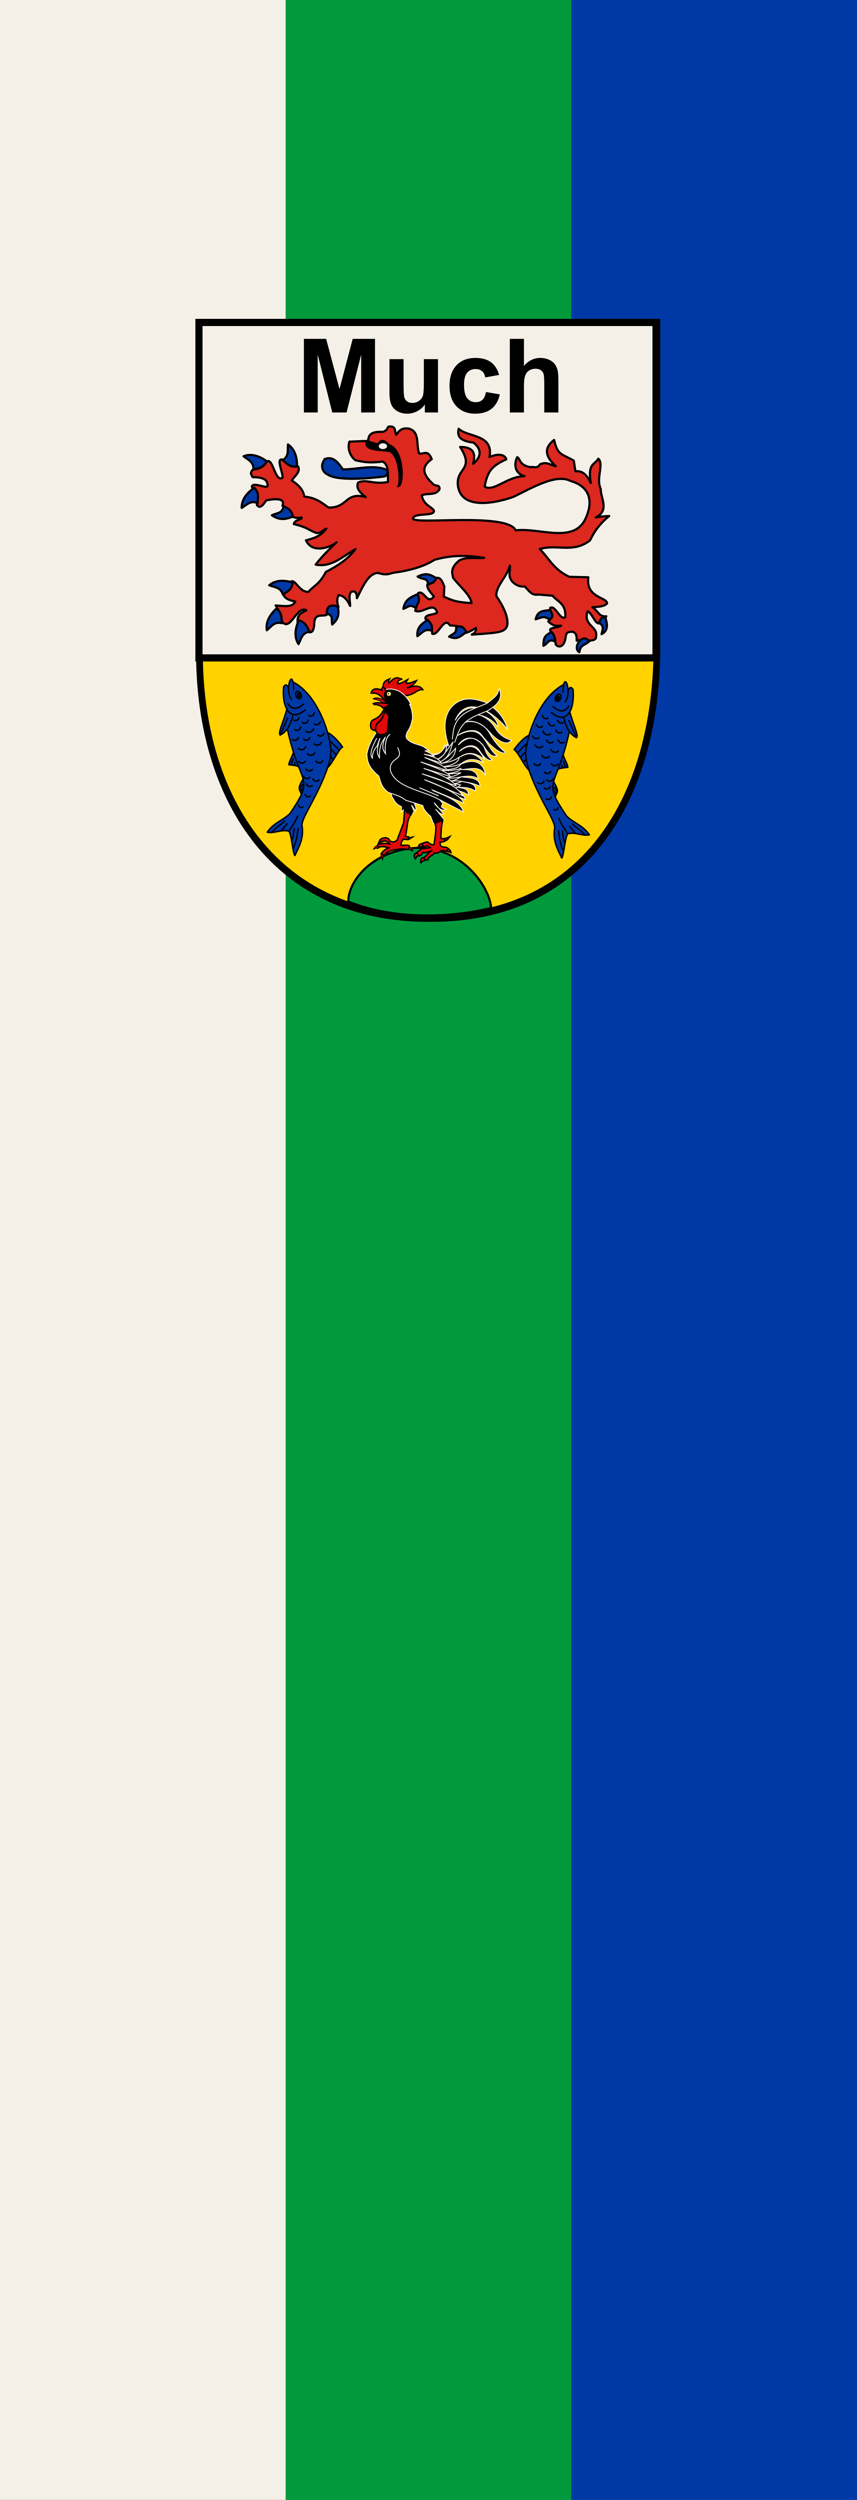 <!-- Created with Inkscape (http://www.inkscape.org/) -->
<svg xmlns:rdf="http://www.w3.org/1999/02/22-rdf-syntax-ns#" xmlns="http://www.w3.org/2000/svg" height="875" width="300" version="1.1" xmlns:cc="http://creativecommons.org/ns#" xmlns:dc="http://purl.org/dc/elements/1.1/">
 <rect width="100%" height="100%" fill="#333333" stroke="none"/>

 <g transform="translate(0,-177.362)">
  <rect height="875" width="100" y="177.36" x="100" fill="#009a3d"/>
  <rect height="875" width="100" y="177.36" x="0" fill="#f4f0e8"/>
  <rect height="875" width="100" y="177.36" x="200" fill="#0039a6"/>
 </g>
 <g transform="matrix(0.25,0,0,0.25,163.251,224.867)">
  <g transform="matrix(2.169,0,0,2.429,-425.541,-606.353)" stroke="#000" stroke-miterlimit="4" stroke-dasharray="none" stroke-width="4.888" fill="#ffd200">
   <path d="m23.912,257.91,0-192.6,295.26,0v192.6c-2.068,82.703-47.495,151.61-147.63,150.56-97.587,0.16-146.8-67.45-147.63-150.56z" stroke="#000" stroke-dasharray="none" stroke-miterlimit="4" stroke-width="4.357" fill="#ffd200"/>
  </g>
  <g stroke-linejoin="round" transform="matrix(0,-0.364,-0.349,0,281.27,291.071)" stroke="#000" stroke-miterlimit="4" stroke-dasharray="none" stroke-width="5.613" fill="#0039a6">
   <g stroke-linejoin="round" stroke="#000" stroke-linecap="round" stroke-dasharray="none" stroke-miterlimit="4" stroke-width="5.613" fill="#0039a6">
    <path d="m374.26,420.15c-37.153-13.061-32.582-16.544-54.813-21.609-3.128,30.245-5.128,37.612-8.957,39.491" fill-rule="evenodd"/>
    <path d="m443.51,550.37c-1.064,12.848-24.1,40.166-55.965,64.08-12.488-19.07-59.048-37.695-79.114-59.521" fill-rule="evenodd"/>
    <path d="m374,601.68c13.743-13.696,32.173-29.583,39-45.142" fill-rule="evenodd"/>
    <path d="m355.76,589.29c9.31-7.904,22.5-18.056,27.387-27.925" fill-rule="evenodd"/>
    <path d="m338.71,577.7c6.248-6.375,12.465-11.292,14.922-15.964" fill-rule="evenodd"/>
    <path d="m275.7,463.38c-70.832-47.174-38.517-5.067-103.37-13.626" fill-rule="evenodd"/>
    <path d="M638.21,414.7c-45.72,92.61-179.72,145.48-262.38,153.02-76.3,2.15-220.23-88.34-248-101.45-13.24-7.15-31.483-14.86-40.681-14.86-49.581,9.83-85.358-12.73-117.07-28.24,7.929-8.416,73.005-11.964,93.698-23.78,7.604-31.994-10.118-60.689-3.981-87.294,37.742,27.487,44.059,61.087,71.625,91.044,146.54,103.7,99.173,40.632,326.76-10.696" fill-rule="evenodd"/>
    <path d="m513.78,416.22c-44.916-10.292-70.486-29.321-80.418-52.251,9.197-9.679,52.002,14.189,100.48,27.112" fill-rule="evenodd"/>
    <path d="m529.99,464.35c-48.818-59.976,8.464-94.278,89.012-86.476,15.267,11.224,3.067,15.012-4.416,19.714" fill-rule="evenodd"/>
    <path d="m552.8,458.39c-20.264-25.024-24.003-46.036,1.639-63.962" fill-rule="evenodd"/>
    <path d="m570.73,409.63c36.591-30.205,131.09,5.763,38.267,8.747" fill-rule="evenodd"/>
    <path d="m573.76,445.26c-2.837-5.087,0.839-12.477,8-16.629,7.161-4.152,15.426-3.61,18.426,1.383,3,4.993-0.684,12.713-7.846,16.866-7.161,4.152-15.743,3.467-18.581-1.619"/>
    <path d="m580.48,443.54c-1.416-2.538-0.213-6.025,2.537-8.148,2.75-2.123,6.483-2.328,8.807-0.483,2.324,1.845,2.549,5.193,0.531,7.898-2.018,2.704-6.031,4.16-8.973,3.117,0,0,3.531-6.041,3.531-6.041s-6.433,3.657-6.433,3.657"/>
    <path d="m63.638,399.12c17.74,11.946,34.007,25.351,58.849,35.361" fill-rule="evenodd"/>
    <path d="m28.205,410.42c6.927,4.551,27.445,8.036,45.788,10.586" fill-rule="evenodd"/>
    <path d="m-1.196,416.6c15.827,9.464,45.452,16.932,76.304,18.796" fill-rule="evenodd"/>
    <path d="m58.616,329.44c16.542,14.769,27.711,34.228,43.082,51.612" fill-rule="evenodd"/>
    <path d="m64.601,367.06c9.043,8.452,17.665,16.492,27.186,24.402" fill-rule="evenodd"/>
    <path d="m498.79,394.07s-64.875-29.556-64.875-29.556" fill-rule="evenodd"/>
    <path d="m341.77,416.06c-10.124-3.208-11.403-5.576-23.151-8.091" fill-rule="evenodd"/>
    <path d="m327.04,424.01s-10.636-4.367-10.636-4.367" fill-rule="evenodd"/>
    <path d="m243.12,455.69s-13.959-14.415-13.959-14.415" fill-rule="evenodd"/>
    <path d="m229.27,453.93s-11.633-9.585-11.633-9.585" fill-rule="evenodd"/>
    <path d="M519.05,501.12c-17.22-4.9-12.64-22.71-9.98-23.09" fill-rule="evenodd"/>
    <path d="m491.32,476.86c-17.525-5.45-12.387-23.583-9.657-23.901" fill-rule="evenodd"/>
    <path d="m484.97,525.41c-17.253-6.26-11.276-24.134-8.534-24.326" fill-rule="evenodd"/>
    <path d="m458.49,498.53c-21.623-8.57-13.388-30.99-9.908-31.131" fill-rule="evenodd"/>
    <path d="m500.42,439.25c-15.68-4.461-11.509-20.674-9.091-21.016" fill-rule="evenodd"/>
    <path d="m463.58,446.69c-17.378-5.903-11.77-23.896-9.033-24.144" fill-rule="evenodd"/>
    <path d="m423.88,483.44c-16.719-7.572-9.381-24.932-6.633-24.911" fill-rule="evenodd"/>
    <path d="m423.85,437.6c-16.842-7.294-9.792-24.773-7.043-24.798" fill-rule="evenodd"/>
    <path d="m440.09,540.35c-16.719-7.572-9.381-24.932-6.633-24.911" fill-rule="evenodd"/>
    <path d="m405.99,530.19c-19.069-10.354-8.937-30.198-5.697-29.94" fill-rule="evenodd"/>
    <path d="m388.39,466.84c-19.133-10.388-8.966-30.3-5.716-30.041" fill-rule="evenodd"/>
    <path d="m365.28,502.77c-17.635-11.562-6.225-29.967-3.108-29.456" fill-rule="evenodd"/>
    <path d="m333.84,534.89c-15.023-12.028-3.067-27.764-0.279-27.03" fill-rule="evenodd"/>
    <path d="m332.49,464.9c-14.327-11.471-2.925-26.477-0.266-25.777" fill-rule="evenodd"/>
    <path d="m301.22,493.14c-13.139-12.814-0.327-26.636,2.25-25.68" fill-rule="evenodd"/>
    <path d="m260.74,520.05c-11.713-14.13,2.488-26.522,4.95-25.299" fill-rule="evenodd"/>
    <path d="m270.62,483.08c-11.713-14.13,2.488-26.522,4.95-25.299" fill-rule="evenodd"/>
    <path d="m239.35,492.88c-10.1-13.657,3.657-24.381,5.87-23.125" fill-rule="evenodd"/>
    <path d="m198.5,485.58c-8.248-13.264,5.154-22.076,7.089-20.762" fill-rule="evenodd"/>
    <path d="m156.66,455.31c-6.149-12.095,6.107-18.722,7.684-17.44" fill-rule="evenodd"/>
   </g>
  </g>
  <g stroke-linejoin="round" transform="matrix(0,-0.364,0.349,0,-387.773,287.427)" stroke="#000" stroke-miterlimit="4" stroke-dasharray="none" stroke-width="5.613" fill="#0039a6">
   <g stroke-linejoin="round" stroke="#000" stroke-linecap="round" stroke-dasharray="none" stroke-miterlimit="4" stroke-width="5.613" fill="#0039a6">
    <path d="m374.26,420.15c-37.153-13.061-32.582-16.544-54.813-21.609-3.128,30.245-5.128,37.612-8.957,39.491" fill-rule="evenodd"/>
    <path d="m443.51,550.37c-1.064,12.848-24.1,40.166-55.965,64.08-12.488-19.07-59.048-37.695-79.114-59.521" fill-rule="evenodd"/>
    <path d="m374,601.68c13.743-13.696,32.173-29.583,39-45.142" fill-rule="evenodd"/>
    <path d="m355.76,589.29c9.31-7.904,22.5-18.056,27.387-27.925" fill-rule="evenodd"/>
    <path d="m338.71,577.7c6.248-6.375,12.465-11.292,14.922-15.964" fill-rule="evenodd"/>
    <path d="m275.7,463.38c-70.832-47.174-38.517-5.067-103.37-13.626" fill-rule="evenodd"/>
    <path d="M638.21,414.7c-45.72,92.61-179.72,145.48-262.38,153.02-76.3,2.15-220.23-88.34-248-101.45-13.24-7.15-31.483-14.86-40.681-14.86-49.581,9.83-85.358-12.73-117.07-28.24,7.929-8.416,73.005-11.964,93.698-23.78,7.604-31.994-10.118-60.689-3.981-87.294,37.742,27.487,44.059,61.087,71.625,91.044,146.54,103.7,99.173,40.632,326.76-10.696" fill-rule="evenodd"/>
    <path d="m513.78,416.22c-44.916-10.292-70.486-29.321-80.418-52.251,9.197-9.679,52.002,14.189,100.48,27.112" fill-rule="evenodd"/>
    <path d="m529.99,464.35c-48.818-59.976,8.464-94.278,89.012-86.476,15.267,11.224,3.067,15.012-4.416,19.714" fill-rule="evenodd"/>
    <path d="m552.8,458.39c-20.264-25.024-24.003-46.036,1.639-63.962" fill-rule="evenodd"/>
    <path d="m570.73,409.63c36.591-30.205,131.09,5.763,38.267,8.747" fill-rule="evenodd"/>
    <path d="m573.76,445.26c-2.837-5.087,0.839-12.477,8-16.629,7.161-4.152,15.426-3.61,18.426,1.383,3,4.993-0.684,12.713-7.846,16.866-7.161,4.152-15.743,3.467-18.581-1.619"/>
    <path d="m580.48,443.54c-1.416-2.538-0.213-6.025,2.537-8.148,2.75-2.123,6.483-2.328,8.807-0.483,2.324,1.845,2.549,5.193,0.531,7.898-2.018,2.704-6.031,4.16-8.973,3.117,0,0,3.531-6.041,3.531-6.041s-6.433,3.657-6.433,3.657"/>
    <path d="m63.638,399.12c17.74,11.946,34.007,25.351,58.849,35.361" fill-rule="evenodd"/>
    <path d="m28.205,410.42c6.927,4.551,27.445,8.036,45.788,10.586" fill-rule="evenodd"/>
    <path d="m-1.196,416.6c15.827,9.464,45.452,16.932,76.304,18.796" fill-rule="evenodd"/>
    <path d="m58.616,329.44c16.542,14.769,27.711,34.228,43.082,51.612" fill-rule="evenodd"/>
    <path d="m64.601,367.06c9.043,8.452,17.665,16.492,27.186,24.402" fill-rule="evenodd"/>
    <path d="m498.79,394.07s-64.875-29.556-64.875-29.556" fill-rule="evenodd"/>
    <path d="m341.77,416.06c-10.124-3.208-11.403-5.576-23.151-8.091" fill-rule="evenodd"/>
    <path d="m327.04,424.01s-10.636-4.367-10.636-4.367" fill-rule="evenodd"/>
    <path d="m243.12,455.69s-13.959-14.415-13.959-14.415" fill-rule="evenodd"/>
    <path d="m229.27,453.93s-11.633-9.585-11.633-9.585" fill-rule="evenodd"/>
    <path d="M519.05,501.12c-17.22-4.9-12.64-22.71-9.98-23.09" fill-rule="evenodd"/>
    <path d="m491.32,476.86c-17.525-5.45-12.387-23.583-9.657-23.901" fill-rule="evenodd"/>
    <path d="m484.97,525.41c-17.253-6.26-11.276-24.134-8.534-24.326" fill-rule="evenodd"/>
    <path d="m458.49,498.53c-21.623-8.57-13.388-30.99-9.908-31.131" fill-rule="evenodd"/>
    <path d="m500.42,439.25c-15.68-4.461-11.509-20.674-9.091-21.016" fill-rule="evenodd"/>
    <path d="m463.58,446.69c-17.378-5.903-11.77-23.896-9.033-24.144" fill-rule="evenodd"/>
    <path d="m423.88,483.44c-16.719-7.572-9.381-24.932-6.633-24.911" fill-rule="evenodd"/>
    <path d="m423.85,437.6c-16.842-7.294-9.792-24.773-7.043-24.798" fill-rule="evenodd"/>
    <path d="m440.09,540.35c-16.719-7.572-9.381-24.932-6.633-24.911" fill-rule="evenodd"/>
    <path d="m405.99,530.19c-19.069-10.354-8.937-30.198-5.697-29.94" fill-rule="evenodd"/>
    <path d="m388.39,466.84c-19.133-10.388-8.966-30.3-5.716-30.041" fill-rule="evenodd"/>
    <path d="m365.28,502.77c-17.635-11.562-6.225-29.967-3.108-29.456" fill-rule="evenodd"/>
    <path d="m333.84,534.89c-15.023-12.028-3.067-27.764-0.279-27.03" fill-rule="evenodd"/>
    <path d="m332.49,464.9c-14.327-11.471-2.925-26.477-0.266-25.777" fill-rule="evenodd"/>
    <path d="m301.22,493.14c-13.139-12.814-0.327-26.636,2.25-25.68" fill-rule="evenodd"/>
    <path d="m260.74,520.05c-11.713-14.13,2.488-26.522,4.95-25.299" fill-rule="evenodd"/>
    <path d="m270.62,483.08c-11.713-14.13,2.488-26.522,4.95-25.299" fill-rule="evenodd"/>
    <path d="m239.35,492.88c-10.1-13.657,3.657-24.381,5.87-23.125" fill-rule="evenodd"/>
    <path d="m198.5,485.58c-8.248-13.264,5.154-22.076,7.089-20.762" fill-rule="evenodd"/>
    <path d="m156.66,455.31c-6.149-12.095,6.107-18.722,7.684-17.44" fill-rule="evenodd"/>
   </g>
  </g>
  <path stroke-linejoin="round" d="m-165.29,362.89c-0.252-30.599,36.959-74.66,100.88-75.341,59.599,1.622,96.401,53.604,99.228,84.229-59.941,14.544-137.56,16.092-200.1-8.888z" stroke="#000" stroke-linecap="butt" stroke-miterlimit="4" stroke-dasharray="none" stroke-width="3" fill="#009a3d"/>
  <g transform="translate(-486.097,-123.353)"></g>
  <path stroke-linejoin="miter" d="m-130.76,78.803c7.867-3.418,14.642,1.353,21.393,6.311l-5.348,2.436c-0.761-4.062-7.034-6.747-16.045-8.747z" fill-rule="evenodd" stroke="#000" stroke-linecap="butt" stroke-miterlimit="4" stroke-dasharray="none" stroke-width="1.245" fill="#e20909"/>
  <g stroke-linejoin="miter" fill-rule="evenodd" transform="matrix(0.612,0,0,0.634,-246.226,-69.961)" stroke="#000" stroke-linecap="butt" stroke-miterlimit="4" stroke-dasharray="none" stroke-width="1.999" fill="#e20909">
   <path d="m199.17,558.6c-4.666,1.748-7.08,4.904-9.144,8.279,2.999-0.708,4.966-3.781,9.392-1.483,2.448-2.519,2.575-3.948-0.247-6.796z"/>
   <path d="m204.23,547.47c2.355,0.218,3.813,1.233,3.213,4.078-2.43-0.033-4.861,1.534-7.291,3.46,0.664-2.652,1.775-5.214,4.078-7.538z"/>
   <path d="m269.85,540.34c-1.766,2.429-1.272,3.879,0.247,5.651,3.846-1.889,7.764-4.476,11.616-6.92-3.961,0.274-8.511,3.432-11.863,1.269z"/>
   <path d="m207.57,577.5c1.031,0.012,2.812-1.228,2.966,0.247,1.177,0.53,3.146,0.835,3.089,3.831-2.997,1.216-2.541,5.117-2.719,8.527-2.237-3.69-4.622-7.313-3.336-12.604z"/>
   <path d="m272.07,562.67c4.314,2.018,6.288,5.077,7.662,8.403-3.823-1.386-5.991-3.507-12.481-3.707l4.819-4.696z"/>
  </g>
  <path stroke-linejoin="miter" d="m-106.02,205.8c0.954,4.489,0.081,8.978,3.933,13.467,2.767,6.046,6.829,8.74,11.194,10.648l-0.303,7.516c1.425-1.357,1.963-2.714,4.841-4.071l3.328,5.324,6.656,2.506,3.328-4.385-3.631-9.082,5.446,8.143c2.143-4.698-1.531-9.396-3.025-14.093" fill-rule="evenodd" stroke="#f4f0e8" stroke-linecap="butt" stroke-miterlimit="4" stroke-dasharray="none" stroke-width="1.245" fill="#000"/>
  <path stroke-linejoin="miter" d="m-69.15,154.32c16.113,1.044,36.059,7.483,38.722-10.408l5.562,0.664c-5.215-16.757-8.482-34.015,1.07-50.27,13.798-19.16,32.054-17.116,50.916-10.403,20.037,12.073,27.185,25.063,30.806,38.313-9.723-13.69-54.772-56.535-73.593-13.07,19.945-37.257,61.347-6.37,59.901,9.08-9.714-13.56-28.436-19.506-37.224-16.39,10.185-4.439,26.708,5.969,32.956,17.041,4.414,7.822,11.489,14.968,23.094,17.727-5.523,9.392-20.188,1.139-31.16-11.83-9.657-11.415-23.672-17.518-34.258-12.735,13.457-4.344,27.842,2.493,35.08,15.414,4.67,8.338,11.759,18.518,22.208,26.424-3.688,4.016-18.802-5.199-33.729-24.524-7.323-9.481-22.194-6.689-33.232,0.829,36.372-19.634,37.089,14.875,54.981,28.346-4.147,1.441-8.477,1.982-16.302-9.92-11.015-16.753-26.998-20.283-38.037-4.917,11.511-11.758,22.73-13.501,34.23-0.455,4.274,4.849,3.571,14.552,13.691,21.271-4.572,1.954-10.089-0.641-18.629-13.701-6.016-9.2-18.53-7.653-27.795,1.743,18.695-14.916,27.462-2.788,35.513,11.294-11.738-9.095-23.274-11.908-34.443-3.322,15.003-9.809,24.79-2.437,33.587,8.194-12.079-6.305-23.148-7.108-32.946,1.993,16.689-8.21,32.912-4.405,34.871,15.28-8.077-14.549-22.144-8.174-34.443-7.972,10.914-0.041,22.138-0.546,24.174,12.623-8.058-4.648-16.116-3.555-24.174-2.436,16.145,1.253,26.528,2.377,26.955,13.287-7.052-3.904-16.908-5.486-26.742-7.087,11.412,1.912,22.949,3.755,19.896,13.73-7.863-5.658-16.415-4.894-24.816-5.536,6.477,1.837,15.305,0.43,15.403,11.073-5.348-3.528-10.697-5.356-16.045-6.422,3.931,4.166,8.901,3.492,11.766,12.623l-17.97-6.644z" fill-rule="evenodd" stroke="#f4f0e8" stroke-linecap="butt" stroke-miterlimit="4" stroke-dasharray="none" stroke-width="1.245" fill="#000"/>
  <path stroke-linejoin="miter" d="m-113.81,65.885-2.799-2.819c-0.021-8.902,4.66-10.059,8.925-11.901-2.167,3.263-0.866,4.219-0.378,5.716,9.254-11.22,13.218-6.379,18.455-5.402-3.467,0.531-6.632,1.453-6.732,6.342,5.579-0.001,9.52-3.605,14.068-5.872-0.95,1.647-2.229,3.18-1.966,5.246,6.109,0.284,9.908-2.223,14.447-3.837-2.709,4.27-6.572,8.062-13.539,10.57,12.007-4.499,18.854-3.121,22.313,2.114-9.822-0.15-10.93,7.917-26.17,8.534l-26.624-8.691z" fill-rule="evenodd" stroke="#000" stroke-linecap="butt" stroke-miterlimit="4" stroke-dasharray="none" stroke-width="2" fill="#e20909"/>
  <path stroke-linejoin="miter" d="m-50.537,157.42c16.474,1.223,17.249-9.101,23.96-15.059-3.482,7.043,2.032,12.504-14.975,21.924,8.818-2.638,15.572-15.957,23.105-25.246-4.252,9.974-3.901,21.414-18.398,28.125,9.636-4.515,15.468-11.982,21.821-19.045-0.651,10.07-5.881,17.96-20.751,21.26,8.91-1.399,17.812-2.843,25.886-8.858-1.04,7.817-10.019,12.111-25.03,13.73,9.216-0.201,18.445-0.212,27.383-4.429-3.525,8.025-18.261,8.313-31.662,9.523,10.554-0.408,21.108,0.773,31.662-2.879-2.704,5.416-14.244,6.564-25.244,7.972,8.168-0.313,16.25-0.476,25.244-2.215-5.82,4.236-13.899,6.133-22.249,7.751,7.274,0.049,14.547,0.188,21.821-1.772-3.407,2.812-8.573,4.865-15.403,6.201,6.204-0.812,11.838-0.738,16.901,0.221-3.039,1.277-5.532,2.675-12.408,3.1,3.775,0.374,7.484,0.815,10.697,1.772-2.73,2.361-5.304,4.808-12.194,4.872l-17.115-8.194-13.05-38.754z" fill-rule="evenodd" stroke="#f4f0e8" stroke-linecap="butt" stroke-miterlimit="4" stroke-dasharray="none" stroke-width="1.245" fill="#000"/>
  <path stroke-linejoin="miter" d="m-113.58,66.433c5.228-2.339,11.84-1.379,18.651,1.383,9.337,5.129,13.685,12.118,17.334,18.829l-1.745,0.051c2.868,6.159,4.223,13.979,3.881,20.139-2.521,12.345-5.042,14.649-7.564,19.104-1.029,2.923-2.388,5.846-0.303,8.769,6.308,7.165,15.254,7.501,22.993,10.961l8.169,5.95h-6.051c4.214,2.125,8.058,3.102,13.009,7.516l-14.22-2.819c10.282,2.902,20.967,5.573,24.204,12.527l-23.296-7.83c11.796,5.379,25.372,9.223,32.675,18.478l-38.121-12.214c17.478,6.786,37.812,13.571,41.449,20.357l-37.213-11.275c21.46,7.453,39.158,15.315,45.382,24.428l-47.802-16.912c23.446,7.393,47.541,14.374,56.879,30.692l-53.551-22.549c38.252,14.385,51.963,24.634,55.668,33.197l-55.063-23.176c19.905,10.587,47.65,15.764,54.458,35.39l-33.583-17.225c2.204,2.714,5.855,5.428,2.723,8.143-0.846,3.615,3.437,4.045,6.353,5.324-5.647,3.044-11.295-0.755-16.943-9.396l13.312,15.659c-3.731,1.504-7.463-2.339-11.194-6.577l12.102,14.72-4.538,3.132-10.589,2.506-3.933-10.335c-5.627-4.666-10.075-9.536-10.892-15.033l-24.204-7.516c-8.711-6.984-16.213-7.709-24.204-10.961-10.377-7.621-10.451-15.242-13.312-22.862-15.558-12.958-16.03-21.806-16.64-30.692,1.672-9.813,6.198-19.626,12.707-29.439,7.319-7.228,11.942-16.052,13.615-26.621l-3.328-7.83c0.877-3.08-1.97-9.196,4.132-7.151-7.028-7.799-3.414-12.902-1.409-20.409" fill-rule="evenodd" stroke="#f4f0e8" stroke-linecap="butt" stroke-miterlimit="4" stroke-dasharray="none" stroke-width="1.245" fill="#000"/>
  <path stroke-linejoin="miter" d="m-122.1,126.53c4.884,0.479,8.264-1.118,8.878-6.533" stroke="#f4f0e8" stroke-linecap="butt" stroke-miterlimit="4" stroke-dasharray="none" stroke-width="1.245" fill="#fcef3c"/>
  <path d="m-104.98,71.994c0,1.926-1.556,3.488-3.476,3.488s-3.476-1.562-3.476-3.488,1.556-3.488,3.476-3.488,3.476,1.562,3.476,3.488z" stroke="#000" stroke-miterlimit="4" stroke-dasharray="none" stroke-width="1.245" fill="#fcef3c"/>
  <path stroke-linejoin="miter" d="m-130.28,108.22c-4.71,2.541-3.991,7.908-3.221,12.084,2.731,3.163,4.315,2.81,6.554,2.584-0.822-2.997,0.106-4.936,1.312-8.542,3.381-2.74,3.581-3.657,5.699-5.011,3.31-4.175,4.325-8.386,5.446-12.84-3.086,17.292-14.732,13.355-12.349,27.579l2.97,4.052c8.318,3.367,13.693-2.434,13.773-4.404,0.096-12.032,2.428-23.582,2.322-20.299-0.042,1.31-7.305-9.123-7.315-10.497-2.88,5.873-5.417,11.403-15.192,15.293z" fill-rule="evenodd" stroke="#000" stroke-linecap="butt" stroke-miterlimit="4" stroke-dasharray="none" stroke-width="2" fill="#e20909"/>
  <path d="m-107.46,71.722c0,0.857-0.699,1.552-1.562,1.552-0.863,0-1.562-0.695-1.562-1.552,0-0.857,0.699-1.552,1.562-1.552,0.863,0,1.562,0.695,1.562,1.552z" stroke="#f4f0e8" stroke-miterlimit="4" stroke-dasharray="none" stroke-width="1.245" fill="#000"/>
  <path stroke-linejoin="miter" d="m-96.105,147.01c2.029,5.337,4.944,10.735-1.284,15.502-7.704,4.798-10.552,10.778-8.557,17.938,8.094,23.255,45.812,26.796,68.886,40.083" stroke="#f4f0e8" stroke-linecap="butt" stroke-miterlimit="4" stroke-dasharray="none" stroke-width="1.245" fill="#000"/>
  <path stroke-linejoin="miter" d="m-125.41,133.95c-10.774,20.123-8.626,24.639-5.99,28.568-0.62-5.977,1.763-12.584,6.418-17.495l4.065-11.073c-7.011,22.833-2.174,22.628-0.642,28.346-0.941-18.662,4.329-24.071,8.343-30.118-6.77,14.8-2.756,19.785,0,23.474-1.416-10.47,0.65-24.337,6.632-27.017" stroke="#f4f0e8" stroke-linecap="butt" stroke-miterlimit="4" stroke-dasharray="none" stroke-width="1.245" fill="#000"/>
  <path stroke-linejoin="miter" d="M-19.731,135.72c1.953-11.53,0.65-23.22,15.403-34.99,12.168-8.598,25.761-11.531,34.229-16.169,15.299-11.796,13.513-12.45,16.259-20.152,6.072,17.129-5.617,24.213-15.831,31.004-9.978,4.369-19.272,6.919-30.378,15.059-11.055,9.892-12.256,19.783-16.473,29.675" fill-rule="evenodd" stroke="#f4f0e8" stroke-linecap="butt" stroke-miterlimit="4" stroke-dasharray="none" stroke-width="1.245" fill="#000"/>
  <g stroke-linejoin="miter" fill-rule="evenodd" transform="matrix(0.995,0.103,-0.103,0.995,-295.148,-572.39)" stroke-linecap="butt" stroke-miterlimit="4" stroke-dasharray="none" stroke-width="2" fill="#e20909">
   <path d="m345.17,790.03c-1.161,7.458-0.621,17.69-0.056,25.148,1.67,0.384,3.426,0.23,5.242-0.291l1.133,3.3c-1.797,1.293-3.97,2.196-6.803,2.417,0.223,1.882,0.018,3.765,2.139,5.647,4.707,1.834,7.06-0.957,10.59,2.657l-1.391,3.543c-2.888-0.472-5.776-0.7-8.664,0l-5.134,3.986h-3.851c-2.291,4.61-8.207,5.059-8.129,10.519l-3.958,0.886-3.744-2.657c5.863-2.608,6.637-9.296,12.622-12.069-4.532,2.565-8.975,4.673-12.943,4.318-1.773,2.067-1.575,5.324-6.418,5.536l-2.888-4.097,7.274-6.422,11.124-2.768-4.065-2.215c-2.52,2.017-5.264,1.22-6.418,2.657l-1.284-3.986c0.375-2.507,4.606-2.797,7.274-3.986,3.169,1.378,6.199,4.344,9.627,2.768,0.196-8.744,1.25-17.341-0.107-26.353-1.107-1.582-0.84-1.912-1.677-3.496z" stroke="#000"/>
   <path d="m319.98,825.7c-4.062-0.636-4.63,3.212-5.455,5.869,3.492-1.181,4.426-2.03,6.525-2.547,0.669-0.895-0.395-2.149-1.07-3.322z" stroke="#000"/>
   <path d="m313.35,839.21c-2.144,1.574-4.942,1.431-0.856,8.194,1.961-3.336,1.355-3.467,3.958-4.983-0.176-1.958-1.513-2.715-3.102-3.211z" stroke="#000"/>
   <path d="m322.01,845.19c-3.624,2.905-0.696,5.107-1.284,7.751,1.123-2.482,2.696-4.012,6.097-5.315-0.751-1.819-2.651-2.38-4.814-2.436z" stroke="#000001"/>
   <path d="m356.99,828.8c2.938,1.008,3.622,2.573,4.279,4.761l-5.562-1.329c0.056-1.016-0.381-1.862,1.284-3.433z" stroke="#000"/>
   <path d="m350.08,815.14c0.325,0.881-0.262,1.999,1.513,2.506,3.169-0.61,4.132-3.644,5.748-6.264-2.325,1.302-4.209,2.832-7.261,3.758z" stroke="#000"/>
  </g>
  <path stroke-linejoin="miter" d="M-38.771,214.78-65.727,203.48" stroke="#f4f0e8" stroke-linecap="butt" stroke-miterlimit="4" stroke-dasharray="none" stroke-width="1.245" fill="#fcef3c"/>
  <path stroke-linejoin="miter" d="m-133.44,70.831c2.946,0.251,5.539-0.217,7.657,0.676,6.679,2.815,10.566,8.295,13.629,13.497-6.134-0.03-12.963-1.679-18.077,0.664,0.563,0.52,1.087,1.3,1.824,1.318,5.278,0.127,9.6,1.856,11.653,4.883,2.602-0.513,5.349-2.07,8.236-4.651-2.068-3.986-2.042-0.745-6.204-11.958,0.749-2.399-0.033-4.402,2.246-7.197l-1.284-2.436c0.278-1.388-1.559-2.046-2.888-2.879-1.255,0.886-2.667,1.67-1.712,3.986-4.617-1.67-12.721-4.277-15.082,4.097z" fill-rule="evenodd" stroke="#000" stroke-linecap="butt" stroke-miterlimit="4" stroke-dasharray="none" stroke-width="2" fill="#e20909"/>
  <path stroke-linejoin="miter" d="m-86.371,233.01-1.464,19.336-9.199,24.471c-2.395,1.264-3.348,3.921-9.734,1.329-1.313-3.298-3.687-4.398-6.418-4.761-5.206,0.487-7.242,1.938-8.109,3.645l2.107,2.133c1.68-0.345,3.208-1.305,4.888-1.292,1.997,0.528,2.882-0.168,6.676,4.04-4.977-0.549-10.025-1.168-14.481,0.386-0.655,0.228-1.419,1.084-2.067,1.282l0.605,4.178c4.698-3.564,10.186-1.302,14.599-0.141-5.371,2.173-8.444,5.145-10.208,8.467l4.172,2.215c4.222-6.396,11.467-7.977,19.361-8.526,3.93-1.312,8.966-0.334,13.692,0l2.46-3.654c-0.124-3.476-7.274-1.819-11.766-2.104-1.106-2.916,1.477-5.832,3.01-8.747,11.058,1.707,6.407,0.198,7.12-3.157-1.437,0.027-2.886-0.046-4.247-1.161,3.385-10.62,1.26-22.313,8.343-30.577l-5.475-1.554z" fill-rule="evenodd" stroke="#000" stroke-linecap="butt" stroke-miterlimit="4" stroke-dasharray="none" stroke-width="2" fill="#e20909"/>
  <rect stroke-dasharray="none" height="469.63" width="640.01" stroke="#000" stroke-miterlimit="4" y="-447.97" x="-374.41" stroke-width="10" fill="#f4f0e8"/>
  <g transform="matrix(1.017,0,0,1.018,-44.168,-39.578)">
   <path stroke-linejoin="round" d="m-250.62-198.85c10.716-0.682,16.096-5.367,19.723-11.366,8.312-4.498,11.222,29.992,21.395,22.397-0.032-7.211-6.51-21.012-3.343-24.403,5.178-3.516,14.496,10.818,24.738,9.026,3.529,7.891-5.064,13.088-8.692,19.389,9.25,6.24,15.722,12.302,17.049,22.063,16.949,1.61,24.91,9.218,33.429,15.043,9.857,0.298,16.48-2.585,23.44-8.599,6.848-5.917,13.778-9.714,27.707-5.776-11.843-8.867-12.753-14.749-10.363-20.057,12.211-5.076,20.021,3.128,41.118-0.669-0.628-10.637,1.61-23.279-7.354-28.08-20.141,2.475-27.8,0.149-36.772-1.671-0.927,0.734-13.835-10.396-9.026-25.74l25.74-1.003c0.64-6.844,1.953-13.384,20.057-12.369,7.161-2.451,5.606-4.903,8.023-7.354,11.584-1.314,7.815,7.143,10.697,11.366,5.572-9.092,11.143-9.232,16.715-8.692,16.28,3.781,10.32,22.389,14.709,34.098,5.794,2.452,11.589-6.589,17.383,8.023-16.715,11.659-10.472,23.318,2.744,34.978,2.446,2.158,8.809-0.029,7.954,6.475-5.752,9.379-15.491,4.51-24.403,8.357,2.273,14.392,16.879,16.549,16.796,22.063-2.216,7.221-27.302,1.408-28.847,9.816-0.254,8.955,129.94-8.762,141.42,16.259,33.638-4.207,82.707,20.437,97.613-19.723,7.583-18.161,6.531-39.958-22.063-48.138-19.437-10.287-51.725,8.578-78.172,21.589,0,0-70.92,27.169-76.939-14.903-3.299-25.316,23.69-21.373,3.009-53.487,16.524-0.275,22.588,7.295,17.717,23.066,4.289-2.871,17.772-15.53,0.669-29.083-21.985-2.555-22.034-11.095-20.392-19.055,12.828,12.089,48.408,7.125,42.455,38.778,18.28-7.418,22.684,0.824,23.066,3.343-20.226,9.053-25.869,16.697-29.752,37.441,12.423,7.841,30.347-13.957,54.824-14.375-13.053-3.699-15.058-15.612-10.029-26.075,4.488,1.843,2.398,11.075,18.386,13.706,4.347-1.159,8.694,2.849,13.041-3.922,9.452-4.296,14.644,1.349,21.725,2.584-17.24-15.526-14.424-26.798-2.34-36.103,5.016,20.817,8.856,18.245,27.078,28.415l2.34,14.709c10.462-1.105,16.057,5.788,21.06,16.046-4.508-28.022,5.675-24.529,10.363-33.429,8.299,7.403-3.596,26.907,3.343,41.452-0.161,13.493,12.595,29.14-6.686,39.446,4.949-1.258,11.704-1.614,18.386-2.006-20.163,16.276-25.324,32.703-26.626,33.71-23.162,17.894-45.839,4.514-68.981,11.754,13.588,13.434,18.039,27.081,40.449,38.109l26.409,0.669c-3.837,28.768,26.469,27.165,25.74,36.103-3.831,3.946-10.888,4.627-20.057,5.014,8.933,6.518,9.279,13.597,19.055,12.536-4.149,6.626-8.55,11.662-12.33,9.21-4.387-2.846-8.169-13.981-13.41-16.063-6.232,18.216,11.875,20.624,11.867,31.59-0.532,4.382,1.684,8.035-9.527,8.859-5.349-3.101-12.034-1.161-17.383,0,0.13-7.039-0.508-10.635-5.683-12.369-4.096,0.318-8.685-0.352-9.356,6.816-1.988,16.207-11.122,15.265-14.045,10.232-0.109-7.542-1.679-13.998-7.02-18.052-2.934-5.198,9.342-3.795,14.709-7.354-11.55,1.117-13.916-2.495-17.717-5.683,2.855-2.031,2.491-11.177,2.674-18.72,6.909-4.6,13.817,17.85,20.726,12.703,1.253-18.967-10.642-20.842-17.383-29.418l-19.723-1.671c-9.357,1.952-13.297-5.879-18.72-11.032-6.483,0.618-12.014-1.622-16.715-6.351-6.926-7.466-3.117-14.932-3.677-22.397-5.225,17.607-19.043,27.311-18.72,41.786,9.255,13.677,15.879,26.875,15.377,38.778-2.311,11.617-10.602,11.582-49.145,14.377,4.424-2.277,6.606-5.302,5.683-9.36-11.131,7.824-20.871,9.198-24.069,6.685,5.923-10.096-3.935-9.342-11.7-10.028-8.106-13.483-16.161,15.456-24.403,11.366-0.566-8.5-0.978-17.103-9.36-20.392-0.96-7.214,14.474-4.948,16.046-9.026-4.679-15.657-20.004,2.709-30.086-2.006,1.455-7.429,4.138-7.487,4.011-24.403,8.604-4.627,12.369,16.937,21.729,4.68-11.863-13.957-11.647-16.617-2.827-22.557,11.883-8.118,13.868,1.581,17.202,8.851l-0.67,14.04c9.021,3.547,14.694,7.685,38.109,8.692-1.647-11.589-16.912-23.178-25.406-34.766-1.348-6.805-4.155-13.219,8.357-23.735,9.748-5.548,22.95-2.462,34.432-3.677-31.279-5-51.006-2.037-68.195,2.674-15.756,10.042-35.859,15.115-57.832,18.052-10.991,3.971-15.029,0.989-21.06,0-13.02,1.828-20.204,19.22-28.08,34.766-0.331-5.534-0.725-10.995-8.023-8.692-4.06,5.017-1.238,12.787-1.337,19.389-4.571-9.736-9.698-14.746-16.046-14.709-1.919,4.197-2.52,9.185,0,16.046-14.319-5.262-15.931,3.291-16.38,11.032-7.306,2.548-17.015-3.387-17.049,13.706-0.88,7.92-3.087,13.351-11.032,8.023-0.719-9.927-6.765-9.202-11.7-10.697-1.451-11.864,5.756-14.107,12.034-17.383-13.247-7.62-22.043,30.536-33.763,15.377-0.477-7.838-3.764-15.115-8.692-22.063,10.677,0.488,23.144,3.436,27.078-5.349-9.083-1.878-17.157-5.287-16.046-12.034,3.782-3.671,5.485-0.548,9.36-14.709,6.441-6.283,11.485,13.934,24.738,13.372,8.023-9.135,15.133-10.058,24.069-27.412,16.164-8.272,30.821-17.836,40.784-31.423-17.352,9.746-32.539,25.626-54.824,21.395,5.193-7.059,13.772-16.58,28.749-30.755-6.352,5.812-32.836,17.224-42.121-2.674,10.291-2.555,20.415-5.614,28.08-16.046-5.05,2.236-9.533,7.875-15.377,5.349-9.747-3.895-10.427-6.965-29.418-11.7,0.965-6.351,12.406-6.017,10.697-9.026-8.143,1.68-12.563-0.363-15.377-4.011,0.323-7.345-6.415-8.806-11.032-12.034,5.547-12.945-17.134-8.619-22.397-7.354-4.234,6.568-8.803,12.254-12.703,6.017,0.487-11.194-4.009-18.25-7.02-25.072,2.074-7.13,20.669,3.686,21.729-1.003,0.384-9.88-8.507-11.87-20.726-12.034-1.141-3.65-4.394-4.198,0.334-10.363z" stroke="#000" stroke-linecap="butt" stroke-miterlimit="4" stroke-dasharray="none" stroke-width="3" fill="#dc281e"/>
   <path stroke-linejoin="round" d="m-263.32-217.23c11.637-4.658,23.544,0.801,32.092,7.02-5.457,9.836-12.11,8.907-18.386,11.366,0.323-10.721-6.855-12.837-13.706-18.386z" stroke="#000" stroke-linecap="butt" stroke-miterlimit="4" stroke-dasharray="none" stroke-width="3" fill="#0039a6"/>
   <path stroke-linejoin="miter" d="m-151-213.56c11.651-4.001,17.959,5.359,24.403,14.375,18.052,0.446,40.358-6.74,58.41-0.081,4.067,0.489,4.592,7.907-1.418,9.914-19.057,2.479-64.728,6.731-78.052-2.813-5.992-2.252-11.655-12.088-3.343-21.395z" stroke="#000" stroke-linecap="butt" stroke-miterlimit="4" stroke-dasharray="none" stroke-width="3" fill="#0039a6"/>
   <path stroke-linejoin="miter" d="m-78.121-233.28c5.237-9.768,10.474-2.765,15.712,1.003,20.11,8.321,19.1,53.516,12.703,55.827,2.869-6.852,1.457-41.195-12.034-47.804-14.899-2.468-35.678-0.58-31.925-13.539z" stroke="#000" stroke-linecap="butt" stroke-miterlimit="4" stroke-dasharray="none" stroke-width="3" fill="#000"/>
   <path d="m308.88,309.9c0,1.662-2.544,3.009-5.683,3.009-3.139,0-5.683-1.347-5.683-3.009s2.544-3.009,5.683-3.009,5.683,1.347,5.683,3.009z" transform="matrix(1,0,0,1.333,-374.637,-644.142)" fill="#f4f0e8"/>
   <path stroke-linejoin="round" d="m-202.21-233.45c10.454,6.915,12.745,19.813,12.498,30.38-11.193,1.114-14.217-4.885-19.811-8.645,8.998-5.838,6.651-12.944,7.313-21.735z" stroke="#000" stroke-linecap="butt" stroke-miterlimit="4" stroke-dasharray="none" stroke-width="3" fill="#0039a6"/>
   <path stroke-linejoin="round" d="m-265.88-146.12c-0.445-12.527,8.723-21.884,17.468-27.822,7.409,8.464,4.283,14.41,4.472,21.148-9.979-3.933-14.399,2.106-21.94,6.674z" stroke="#000" stroke-linecap="butt" stroke-miterlimit="4" stroke-dasharray="none" stroke-width="3" fill="#0039a6"/>
   <path stroke-linejoin="round" d="m-224.29-136.04c10.19,7.299,19.274,5.783,29.058,1.782-2.953-10.854-7.272-10.593-12.781-14.478-2.243,10.489-8.301,8.94-16.277,12.695z" stroke="#000" stroke-linecap="butt" stroke-miterlimit="4" stroke-dasharray="none" stroke-width="3" fill="#0039a6"/>
   <path stroke-linejoin="round" d="m-231.25,22.11c-2.208-12.339,5.547-22.896,13.366-30.009,8.529,7.334,6.274,13.661,7.412,20.305-10.434-2.485-13.958,4.117-20.778,9.704z" stroke="#000" stroke-linecap="butt" stroke-miterlimit="4" stroke-dasharray="none" stroke-width="3" fill="#0039a6"/>
   <path stroke-linejoin="round" d="m-228.04-39.724c9.5-8.177,22.534-6.869,32.636-3.754-1.976,11.074-8.571,12.35-13.713,16.709-3.167-10.248-10.644-9.924-18.923-12.955z" stroke="#000" stroke-linecap="butt" stroke-miterlimit="4" stroke-dasharray="none" stroke-width="3" fill="#0039a6"/>
   <path stroke-linejoin="round" d="m-187.65,41.188c-6.917-10.453-3.981-23.219,0.379-32.849,10.737,3.353,11.174,10.056,14.852,15.705-10.565,1.854-11.184,9.312-15.231,17.144z" stroke="#000" stroke-linecap="butt" stroke-miterlimit="4" stroke-dasharray="none" stroke-width="3" fill="#0039a6"/>
   <path stroke-linejoin="round" d="m-141.24,14.281c9.308-8.395,9.486-14.637,7.669-25.05-11.402-3.112-15.17,0.428-14.96,9.66,9.767,4.433,5.328,6.795,7.292,15.39z" stroke="#000" stroke-linecap="butt" stroke-miterlimit="4" stroke-dasharray="none" stroke-width="3" fill="#0039a6"/>
   <path stroke-linejoin="round" d="m-23.672-51.751c11.283-5.46,16.857-3.353,25.818,2.253-4.756,8.689-5.942,5.386-11.363,9.28-0.427-10.718-7.234-6.476-14.456-11.533z" stroke="#000" stroke-linecap="butt" stroke-miterlimit="4" stroke-dasharray="none" stroke-width="3" fill="#0039a6"/>
   <path stroke-linejoin="round" d="m-43.261-7.344c1.855-12.397,9.404-15.74,19.088-19.977,5.735,9.677-0.599,12.276-1.646,18.935-9.091-5.692-9.193-2.069-17.442,1.043z" stroke="#000" stroke-linecap="butt" stroke-miterlimit="4" stroke-dasharray="none" stroke-width="3" fill="#0039a6"/>
   <path stroke-linejoin="round" d="m-23.996,30.267c-0.97-12.497,5.457-16.213,13.945-22.513,7.758,8.146,5.719,8.367,6.191,15.092-10.135-3.511-12.794,2.541-20.136,7.421z" stroke="#000" stroke-linecap="butt" stroke-miterlimit="4" stroke-dasharray="none" stroke-width="3" fill="#0039a6"/>
   <path stroke-linejoin="round" d="M19.659,30.94c11.637,4.658,15.187-0.133,23.735-6.352-5.457-9.836-7.764-7.069-13.873-8.023,0.323,10.722-3.011,8.826-9.862,14.375z" stroke="#000" stroke-linecap="butt" stroke-miterlimit="4" stroke-dasharray="none" stroke-width="3" fill="#0039a6"/>
   <path stroke-linejoin="round" d="m138.76,7.078c3.021-12.165,10.064-11.283,20.272-12.913,5.448,11.705,1.836,8.767-0.519,13.706-8.511-6.528-11.247-3.109-19.754-0.793z" stroke="#000" stroke-linecap="butt" stroke-miterlimit="4" stroke-dasharray="none" stroke-width="3" fill="#0039a6"/>
   <path stroke-linejoin="round" d="m149.51,43.536c0.226-12.533,2.026-13.697,11.076-19.158,1.931,2.998,4.007,4.255,5.173,13.334-9.754-4.461-8.474,1.666-16.248,5.825z" stroke="#000" stroke-linecap="butt" stroke-miterlimit="4" stroke-dasharray="none" stroke-width="3" fill="#0039a6"/>
   <path stroke-linejoin="round" d="m199.06,52.212c-5.103-2.351-4.951-10.531,1.914-16.963,4.617-3.16,7.831-2.105,11.878,1.809-5.587,5.987-12.276,4.062-13.792,15.154z" stroke="#000" stroke-linecap="butt" stroke-miterlimit="4" stroke-dasharray="none" stroke-width="3" fill="#0039a6"/>
   <path stroke-linejoin="round" d="m229.56,27.454c10.543-5.047,7.305-15.634,5.492-22.223-5.952-2.981-6.013,1.525-9.194,6.368,7.273,4.715,5.668,7.927,3.702,15.855z" stroke="#000" stroke-linecap="butt" stroke-miterlimit="4" stroke-dasharray="none" stroke-width="3" fill="#0039a6"/>
  </g>
  <g style="writing-mode:lr-tb;letter-spacing:0px;text-anchor:start;word-spacing:0px;text-align:start;" font-weight="bold" font-size="144px" font-stretch="normal" font-variant="normal" font-style="normal" font-family="Arial" line-height="125%" fill="#000">
   <path d="m-227.48-321.97,0-103.08,31.148,0,18.703,70.312,18.492-70.312,31.219,0,0,103.08-19.336,0,0-81.141-20.461,81.141-20.039,0-20.391-81.141,0,81.141z"/>
   <path d="m-58.098-321.97,0-11.18c-2.719,3.984-6.293,7.125-10.723,9.422-4.43,2.297-9.105,3.445-14.027,3.445-5.016,0-9.516-1.102-13.5-3.305-3.984-2.203-6.867-5.297-8.648-9.281-1.781-3.984-2.672-9.492-2.672-16.523v-47.25h19.758v34.312c-0,10.5,0.363,16.934,1.09,19.301,0.727,2.367,2.051,4.242,3.973,5.625,1.922,1.383,4.359,2.074,7.312,2.074,3.375,0,6.398-0.926,9.07-2.777,2.672-1.851,4.5-4.148,5.484-6.891,0.984-2.742,1.476-9.457,1.477-20.145v-31.5h19.758v74.672z"/>
   <path d="m45.894-374.57-19.477,3.516c-0.656-3.891-2.145-6.82-4.465-8.789-2.32-1.969-5.332-2.953-9.035-2.953-4.922,0-8.848,1.699-11.777,5.098-2.93,3.398-4.395,9.082-4.394,17.051-0,8.859,1.488,15.117,4.465,18.773,2.977,3.656,6.973,5.484,11.988,5.484,3.75,0,6.82-1.066,9.211-3.199s4.078-5.801,5.062-11.004l19.406,3.305c-2.016,8.906-5.883,15.633-11.602,20.18-5.719,4.547-13.383,6.82-22.992,6.82-10.922,0-19.629-3.445-26.121-10.336-6.492-6.891-9.738-16.43-9.738-28.617-0-12.328,3.258-21.926,9.773-28.793,6.516-6.867,15.328-10.301,26.438-10.301,9.094,0,16.324,1.957,21.691,5.871,5.367,3.914,9.223,9.879,11.566,17.895z"/>
   <path d="m80.628-425.05,0,37.898c6.375-7.453,13.992-11.18,22.852-11.18,4.547,0,8.648,0.844,12.305,2.531,3.656,1.688,6.41,3.844,8.262,6.469,1.851,2.625,3.117,5.531,3.797,8.719,0.68,3.188,1.019,8.133,1.02,14.836v43.805h-19.758v-39.445c-0-7.828-0.375-12.797-1.125-14.906-0.75-2.109-2.074-3.785-3.973-5.027-1.899-1.242-4.277-1.863-7.137-1.863-3.281,0-6.211,0.797-8.789,2.391-2.578,1.594-4.465,3.996-5.66,7.207-1.195,3.211-1.793,7.957-1.793,14.238v37.406h-19.758v-103.08z"/>
  </g>
 </g>
</svg>
